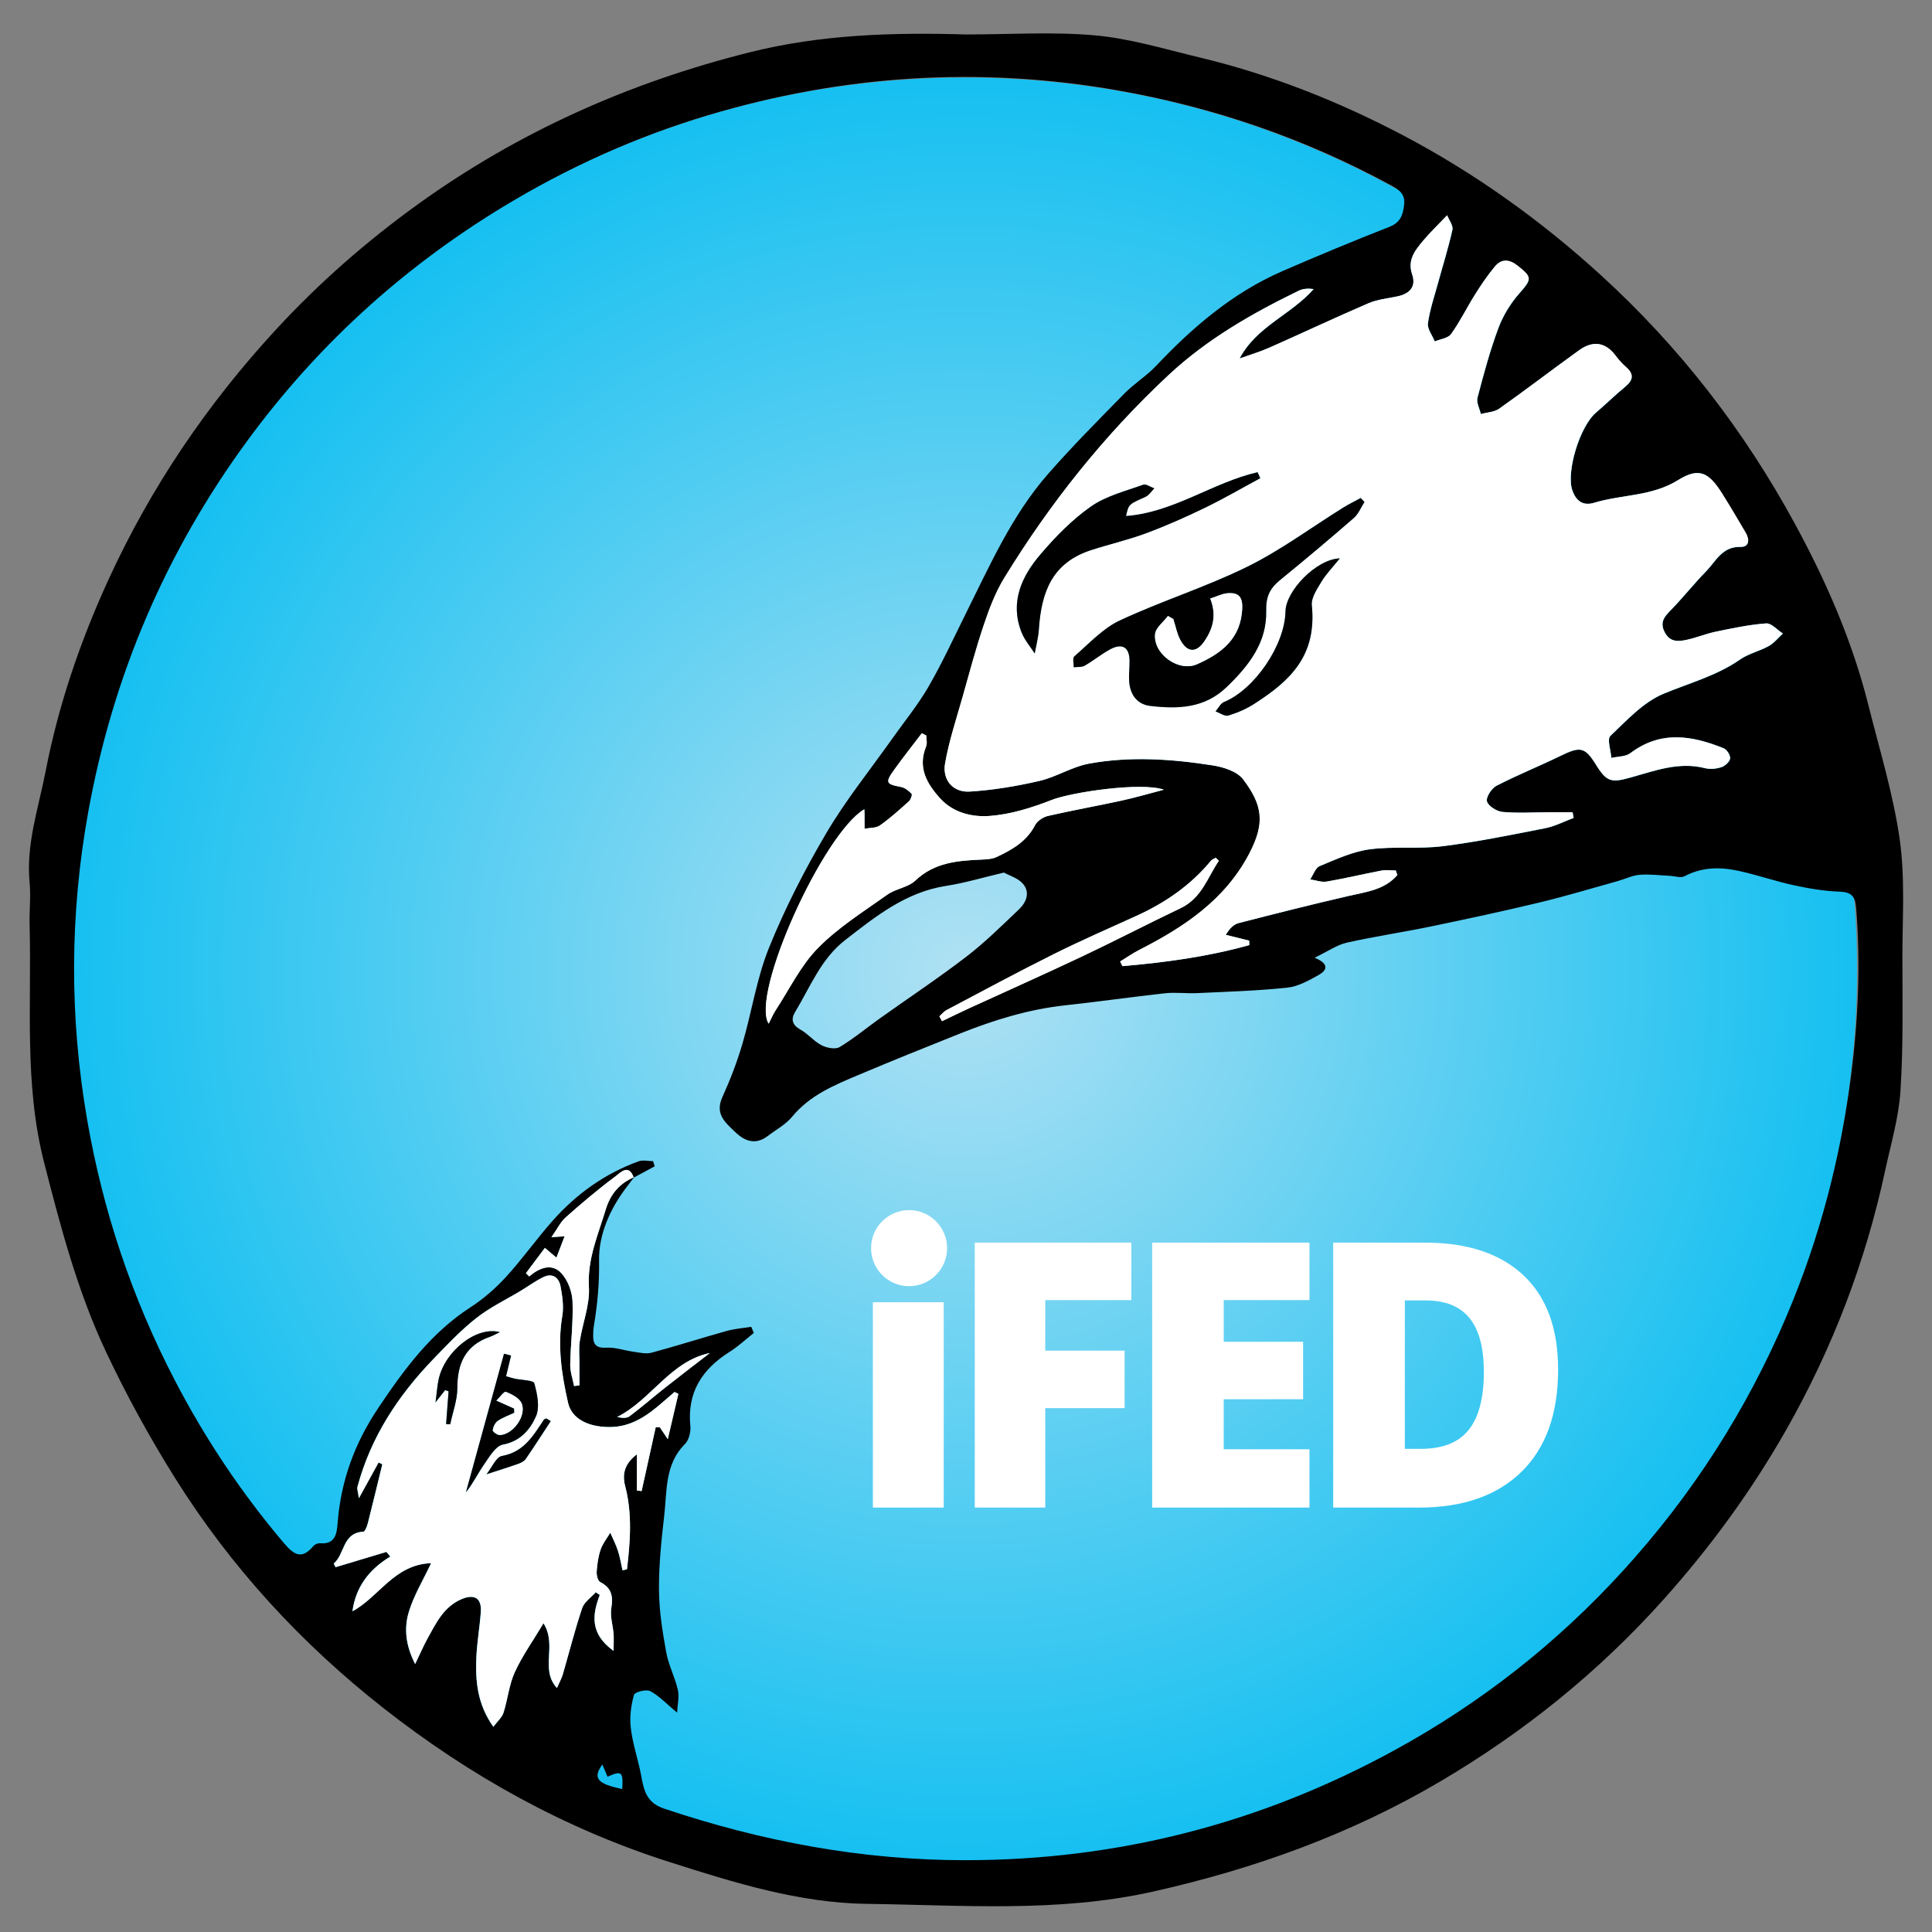 <?xml version="1.0" encoding="utf-8"?>
<!-- Generator: Adobe Illustrator 25.2.1, SVG Export Plug-In . SVG Version: 6.00 Build 0)  -->
<svg version="1.1" id="Layer_1" xmlns="http://www.w3.org/2000/svg" xmlns:xlink="http://www.w3.org/1999/xlink" x="0px" y="0px"
	 viewBox="0 0 500 500" style="enable-background:new 0 0 500 500;" xml:space="preserve">
<rect x="0" y="0" width="500" height="500" fill="#808080" stroke="none"/>
<style type="text/css">
	.st0{fill:url(#SVGID_1_);}
	.st1{fill:#FFFFFF;}
</style>
<g>
	<g>
		<radialGradient id="SVGID_1_" cx="249.694" cy="250.986" r="230.907" gradientUnits="userSpaceOnUse">
			<stop  offset="0" style="stop-color:#B0E1F3"/>
			<stop  offset="1" style="stop-color:#16C0F1"/>
		</radialGradient>
		<circle class="st0" cx="249.69" cy="250.99" r="230.91"/>
		<path d="M250.04,8.92c11.11,0,22.29-0.75,33.32,0.23c9.09,0.81,18.03,3.55,26.97,5.69c18.5,4.42,36.09,11.39,52.87,20.23
			c18.62,9.82,35.63,22.01,51.21,36.24c20.33,18.56,36.91,40.01,50.04,64.12c8.14,14.95,14.95,30.52,19.1,47.11
			c2.89,11.54,6.44,23.02,8.1,34.75c1.42,10.02,0.68,20.36,0.69,30.56c0.01,11.51,0.24,23.05-0.51,34.52
			c-0.45,6.91-2.48,13.72-3.95,20.55c-5.07,23.64-13.62,45.98-25.54,66.99c-9.02,15.91-19.76,30.59-31.99,44.23
			c-16.78,18.71-36.11,34.24-57.7,46.95c-23.11,13.6-47.97,22.56-74.19,28.44c-24.61,5.52-49.33,3.5-74.03,3.19
			c-17.66-0.22-34.49-5.51-51.18-10.83c-27.16-8.66-51.72-22.32-74.07-39.88c-21.28-16.72-39.43-36.45-53.81-59.39
			c-6.62-10.56-12.67-21.57-17.97-32.84c-7.34-15.61-11.73-32.25-16-48.98c-5.2-20.38-3.19-40.92-3.74-61.43
			c-0.1-3.66,0.35-7.35,0-10.98c-0.95-9.96,2.31-19.3,4.15-28.81c3.34-17.24,9.02-33.8,16.34-49.74
			c10.95-23.83,25.49-45.28,43.3-64.58c11.21-12.15,23.56-22.95,36.93-32.56c25.93-18.63,54.52-31.36,85.53-39.14
			C212.45,8.9,231.18,8.36,250.04,8.92z M164,304.77c-1.27-3.78-3.57-1.18-4.72-0.33c-4.46,3.31-8.72,6.92-12.88,10.61
			c-1.35,1.2-2.18,2.99-3.69,5.13c1.7-0.11,2.37-0.15,3.41-0.22c-0.72,1.86-1.34,3.5-2.12,5.51c-1.16-0.98-1.94-1.64-2.98-2.52
			c-1.79,2.38-3.35,4.47-4.91,6.55c0.28,0.28,0.56,0.57,0.84,0.85c2.68-2.28,5.85-3.54,8.35-0.82c1.67,1.81,2.77,4.79,2.87,7.3
			c0.21,5.43-0.5,10.88-0.6,16.33c-0.03,1.85,0.65,3.7,1,5.55c0.46-0.06,0.93-0.12,1.39-0.18c0-1.88-0.01-3.77,0-5.65
			c0.01-1.94-0.21-3.92,0.09-5.81c0.73-4.68,2.64-9.39,2.36-13.98c-0.43-7.26,2.36-13.45,4.34-20.02c1.23-4.07,3.56-6.8,7.37-8.43
			c-0.71,0.93-1.41,1.87-2.12,2.8c-4.2,5.54-7.06,12.17-6.96,18.67c0.09,5.82-0.39,11.35-1.34,16.97c-0.15,0.9-0.2,1.82-0.19,2.73
			c0.02,2.26,0.92,3.11,3.42,2.97c2.33-0.13,4.71,0.74,7.08,1.06c1.51,0.21,3.16,0.62,4.57,0.25c6.54-1.76,13-3.83,19.52-5.65
			c2.05-0.57,4.22-0.72,6.33-1.06c0.22,0.53,0.43,1.06,0.65,1.59c-2.07,1.64-4.01,3.47-6.23,4.87
			c-7.11,4.47-11.05,10.45-10.19,19.18c0.15,1.53-0.36,3.66-1.39,4.68c-5.28,5.28-4.62,12.17-5.38,18.63
			c-0.74,6.36-1.4,12.79-1.35,19.18c0.04,5.39,0.92,10.8,1.88,16.13c0.6,3.31,2.26,6.41,3.01,9.71c0.4,1.76-0.1,3.73-0.2,5.88
			c-2.79-2.32-4.65-4.35-6.95-5.57c-1.02-0.54-4,0.24-4.2,0.95c-0.75,2.66-1.15,5.58-0.86,8.31c0.39,3.69,1.54,7.3,2.37,10.94
			c0.94,4.08,0.83,8.39,6.24,10.2c25.36,8.5,51.26,13.38,78.1,13.36c39.41-0.03,76.34-9.54,110.85-28.4
			c22.3-12.18,42.05-27.65,59.23-46.48c17.89-19.61,31.98-41.55,42.35-65.94c8.5-19.98,13.95-40.79,16.7-62.3
			c1.85-14.43,2.49-28.9,1.3-43.43c-0.24-2.92-1.22-4-4.28-4.11c-4.01-0.14-8.04-0.83-11.97-1.69c-4.84-1.05-9.54-2.71-14.39-3.74
			c-4.67-0.99-9.32-0.92-13.76,1.44c-0.99,0.53-2.56-0.06-3.86-0.11c-2.6-0.12-5.22-0.47-7.79-0.26c-1.9,0.16-3.73,1.09-5.6,1.61
			c-6.78,1.89-13.52,3.93-20.36,5.57c-9.29,2.23-18.64,4.24-27.99,6.18c-7.25,1.5-14.59,2.58-21.81,4.2
			c-2.52,0.57-4.81,2.21-8.33,3.9c4.2,1.72,2.86,3.45,1.13,4.42c-2.56,1.43-5.35,3.02-8.17,3.32c-7.76,0.82-15.59,1.05-23.4,1.42
			c-2.73,0.13-5.5-0.26-8.2,0.03c-8.63,0.94-17.23,2.19-25.86,3.12c-9.45,1.02-18.41,3.78-27.17,7.27
			c-8.76,3.49-17.51,7.02-26.2,10.68c-6.34,2.68-12.72,5.27-17.33,10.87c-1.67,2.04-4.2,3.38-6.35,5.02
			c-3.13,2.37-5.89,1.37-8.4-1.04c-2.55-2.44-5.31-4.66-3.33-9.02c2.02-4.45,3.8-9.06,5.18-13.75c2.44-8.28,3.69-17.01,6.91-24.95
			c4.14-10.23,9.23-20.17,14.84-29.68c5.03-8.53,11.32-16.32,17.06-24.43c3.14-4.44,6.62-8.69,9.34-13.38
			c3.49-6.01,6.4-12.36,9.5-18.6c6.33-12.68,12.05-25.76,21.5-36.54c6.29-7.17,13.04-13.96,19.72-20.77
			c2.53-2.58,5.71-4.53,8.19-7.15c9.52-10.07,19.9-18.96,32.73-24.54c9.16-3.98,18.38-7.81,27.68-11.46
			c2.88-1.13,3.49-3.09,3.8-5.71c0.33-2.8-1.35-3.92-3.42-5.05c-22.24-12.08-45.85-20.2-70.76-24.57
			c-35.81-6.27-71.12-3.96-105.92,6.43c-18.88,5.64-36.69,13.71-53.51,23.97c-25.86,15.78-47.82,35.82-65.73,60.24
			c-21.15,28.83-34.84,60.89-41.21,96.1c-4.8,26.53-4.88,53.05-0.3,79.6c4.08,23.63,11.59,46.1,22.64,67.39
			c7.86,15.13,17.25,29.22,28.29,42.24c2.68,3.16,4.66,4.31,7.64,0.77c0.37-0.44,1.19-0.76,1.76-0.72c3.8,0.33,4.29-2.38,4.49-5.03
			c0.82-11.01,4.36-20.78,10.61-30.09c6.69-9.97,13.59-19.35,23.83-25.97c3.35-2.17,6.46-4.89,9.16-7.84
			c4.22-4.61,7.85-9.76,11.99-14.45c6.13-6.95,13.51-12.25,22.27-15.45c1.12-0.41,2.52-0.06,3.79-0.06
			c0.14,0.45,0.29,0.89,0.43,1.34C167.64,302.83,165.83,303.79,164,304.77z M361.64,226.45c-0.13-0.39-0.27-0.77-0.4-1.16
			c-1.25,0-2.53-0.19-3.73,0.03c-4.72,0.9-9.4,2.03-14.14,2.84c-1.36,0.23-2.85-0.35-4.28-0.56c0.8-1.19,1.35-2.99,2.46-3.45
			c4.19-1.74,8.47-3.74,12.89-4.33c6.22-0.84,12.67-0.03,18.91-0.81c8.91-1.11,17.75-2.92,26.57-4.66c2.52-0.5,4.9-1.75,7.34-2.66
			c-0.08-0.49-0.17-0.98-0.25-1.47c-2,0-4-0.01-6,0c-4.05,0.01-8.12,0.28-12.13-0.08c-1.5-0.13-3.68-1.49-4.04-2.73
			c-0.31-1.06,1.2-3.39,2.48-4.05c5.43-2.8,11.12-5.08,16.61-7.76c5.1-2.49,6.28-2.28,9.18,2.4c2.75,4.44,3.97,4.61,8.95,3.22
			c6.24-1.74,12.46-4.13,19.2-2.41c1.32,0.34,2.93,0.18,4.24-0.25c0.95-0.31,2.15-1.38,2.27-2.24c0.11-0.82-0.83-2.32-1.66-2.65
			c-8.2-3.32-16.32-4.67-24.14,1.25c-1.25,0.94-3.28,0.85-4.94,1.24c-0.13-1.95-1.16-4.84-0.25-5.7c4.26-4.04,8.55-8.74,13.77-10.91
			c6.7-2.78,13.73-4.64,19.83-8.88c2.2-1.53,5.02-2.14,7.39-3.46c1.39-0.78,2.45-2.14,3.66-3.24c-1.45-0.93-2.96-2.72-4.34-2.62
			c-4.36,0.32-8.69,1.24-12.99,2.13c-2.55,0.53-5,1.57-7.55,2.11c-2.19,0.47-4.36,0.67-5.72-1.98c-1.33-2.6-0.05-4.02,1.63-5.74
			c3.15-3.23,5.95-6.8,9.11-10.02c2.53-2.59,4.13-6.4,8.84-6.3c2.4,0.05,2.43-1.93,1.38-3.71c-1.99-3.38-3.98-6.76-6.06-10.08
			c-3.45-5.49-6-6.89-11.39-3.52c-6.84,4.26-14.56,3.71-21.72,5.88c-2.83,0.86-4.67-0.31-5.69-3.23
			c-1.63-4.68,1.89-16.47,6.15-20.11c2.56-2.19,4.97-4.56,7.57-6.7c2.09-1.72,2.28-3.26,0.19-5.09c-0.98-0.85-1.87-1.84-2.65-2.89
			c-2.71-3.64-5.98-3.98-9.5-1.45c-6.93,4.98-13.71,10.19-20.67,15.12c-1.28,0.9-3.16,0.95-4.76,1.39
			c-0.32-1.42-1.19-2.98-0.87-4.22c1.59-6.06,3.23-12.14,5.4-18c1.2-3.22,3.12-6.36,5.39-8.95c3.29-3.75,3.45-4.19-0.43-7.25
			c-2.13-1.68-4.15-1.8-5.85,0.23c-1.9,2.28-3.57,4.76-5.15,7.27c-2.13,3.38-3.89,7-6.2,10.23c-0.78,1.08-2.77,1.29-4.21,1.9
			c-0.64-1.57-1.97-3.24-1.77-4.69c0.47-3.47,1.63-6.85,2.56-10.25c1.27-4.65,2.73-9.25,3.77-13.94c0.24-1.11-0.87-2.51-1.36-3.78
			c-2.5,2.63-4.45,4.49-6.17,6.54c-2.09,2.5-4.19,4.99-2.89,8.78c1.08,3.15-0.6,4.96-3.67,5.65c-2.55,0.57-5.25,0.79-7.61,1.8
			c-8.61,3.7-17.09,7.71-25.66,11.5c-2.5,1.1-5.14,1.88-7.71,2.8c4.42-8.34,13.36-11.33,19.16-17.96c-1.48-0.2-2.78-0.1-3.86,0.43
			c-12.12,5.88-23.71,12.52-33.67,21.81c-16.65,15.53-30.68,33.16-42.54,52.52c-2.28,3.71-3.86,7.93-5.27,12.08
			c-2.08,6.15-3.75,12.44-5.51,18.69c-1.61,5.71-3.5,11.37-4.53,17.19c-0.77,4.33,2.05,7.6,6.38,7.33
			c6.05-0.38,12.12-1.39,18.03-2.76c4.39-1.01,8.43-3.66,12.83-4.47c10.63-1.95,21.38-1.21,31.99,0.45
			c2.81,0.44,6.36,1.56,7.91,3.62c5.06,6.69,5.7,11.3,1.59,19.18c-6.29,12.05-16.9,19.06-28.52,24.98c-1.7,0.87-3.28,1.98-4.91,2.98
			c0.2,0.4,0.4,0.8,0.6,1.2c11.09-0.96,22.1-2.44,32.83-5.45c-0.01-0.38-0.02-0.76-0.03-1.15c-2.02-0.5-4.04-1-6.06-1.5
			c1.01-1.7,2.07-2.72,3.31-3.04c9.46-2.43,18.93-4.84,28.46-7.02C353.61,230.81,358.37,230.29,361.64,226.45z M158.8,427.25
			c0-2.1,0.08-3.27-0.02-4.44c-0.18-2.21-0.94-4.49-0.59-6.6c0.51-3.09,0.11-5.26-2.88-6.78c-0.62-0.32-0.97-1.8-0.9-2.72
			c0.13-1.92,0.4-3.9,1.03-5.71c0.53-1.55,1.64-2.9,2.49-4.34c0.68,1.57,1.47,3.09,1.99,4.71c0.53,1.63,0.8,3.35,1.18,5.03
			c0.38-0.09,0.76-0.19,1.15-0.28c0.85-7.19,1.4-14.36-0.47-21.53c-0.79-3.02-0.22-5.73,3.03-8.21c0,3.54,0,6.45,0,9.36
			c0.41,0.05,0.82,0.1,1.23,0.15c1.22-5.51,2.43-11.02,3.65-16.53c0.35,0.01,0.7,0.01,1.06,0.02c0.51,0.76,1.01,1.51,2.06,3.07
			c1.04-4.44,1.89-8.08,2.74-11.71c-0.33-0.17-0.65-0.33-0.98-0.5c-1.04,0.9-2.09,1.79-3.13,2.69c-3.98,3.48-8.15,6.43-13.83,6.39
			c-5.41-0.03-9.66-2.13-10.61-6.28c-1.69-7.38-2.79-14.83-1.49-22.49c0.42-2.47,0.01-5.16-0.46-7.66
			c-0.41-2.21-2.03-3.51-4.36-2.41c-2.05,0.97-3.91,2.36-5.87,3.54c-3.88,2.35-8.05,4.33-11.58,7.11
			c-4.04,3.19-7.64,6.99-11.22,10.72c-9.07,9.44-16.1,20.13-19.52,32.93c-0.16,0.59,0.15,1.3,0.37,2.96
			c2.03-3.68,3.56-6.46,5.1-9.25c0.32,0.15,0.64,0.3,0.96,0.46c-1.24,5.08-2.45,10.17-3.74,15.23c-0.21,0.81-0.72,2.18-1.15,2.21
			c-5.48,0.3-4.78,5.84-7.69,8.26c0.16,0.31,0.32,0.62,0.48,0.94c4.39-1.32,8.77-2.64,13.16-3.96c0.33,0.4,0.67,0.81,1,1.21
			c-5.48,3.31-8.94,7.85-9.79,14.16c6.92-3.72,10.81-12.12,20.36-12.45c-2.08,4.42-4.47,8.33-5.76,12.58
			c-1.27,4.18-0.89,8.61,1.63,13.52c1.35-2.81,2.16-4.71,3.15-6.51c2.2-3.98,4.16-8.2,8.69-10.21c3.5-1.55,5.43-0.36,5.15,3.34
			c-0.3,3.89-0.98,7.75-1.15,11.64c-0.27,6.12,0.24,12.14,4.4,17.99c1.11-1.49,2.25-2.45,2.63-3.66c1.09-3.44,1.43-7.19,2.9-10.44
			c1.89-4.16,4.6-7.94,7.45-12.71c3.62,5.85-1.01,11.78,3.46,16.77c0.67-1.52,1.22-2.46,1.52-3.49c1.67-5.73,3.13-11.53,5.02-17.19
			c0.53-1.58,2.31-2.74,3.52-4.1c0.35,0.23,0.7,0.46,1.04,0.69C153.23,417.99,152.7,422.86,158.8,427.25z M198.93,264.93
			c0.69-1.34,1.17-2.5,1.84-3.53c3.55-5.43,6.46-11.51,10.92-16.05c5.25-5.33,11.78-9.42,17.93-13.8c2.19-1.56,5.39-1.86,7.26-3.65
			c4.99-4.74,11.05-5.17,17.3-5.44c1.25-0.05,2.61-0.13,3.71-0.65c4.02-1.88,7.81-4.03,9.99-8.27c0.57-1.1,2.1-2.09,3.36-2.38
			c6.34-1.45,12.76-2.59,19.12-3.98c3.65-0.8,7.24-1.86,10.85-2.8c-5.95-2.05-24,0.68-29,2.64c-5.13,2.01-10.61,3.73-16.04,4.15
			c-4.5,0.34-9.43-0.76-12.88-4.56c-3.47-3.83-5.84-7.98-3.62-13.42c0.33-0.82,0.05-1.89,0.05-2.84c-0.39-0.19-0.78-0.39-1.17-0.58
			c-2.38,3.14-4.83,6.23-7.13,9.43c-2.41,3.34-2.15,3.75,1.76,4.47c1,0.19,1.99,0.99,2.73,1.76c0.23,0.24-0.21,1.52-0.68,1.94
			c-2.42,2.18-4.85,4.38-7.5,6.25c-1.02,0.72-2.64,0.6-3.99,0.86c0-1.3,0-2.61-0.01-3.91c0-0.36-0.03-0.71-0.05-1.13
			C213.05,215.71,194.16,257.36,198.93,264.93z M259.82,225.82c-5.55,1.3-10.18,2.71-14.93,3.44c-10.45,1.6-18.27,7.9-26.2,14.06
			c-6.25,4.85-9.02,12.16-12.95,18.64c-1.09,1.8-0.72,3.32,1.41,4.5c1.97,1.09,3.49,3.03,5.48,4.06c1.33,0.68,3.56,1.12,4.66,0.46
			c3.65-2.19,6.95-4.95,10.43-7.43c7.46-5.32,15.11-10.39,22.38-15.97c4.83-3.71,9.19-8.03,13.61-12.24c1.91-1.82,2.97-4.4,1-6.65
			C263.46,227.25,261.29,226.64,259.82,225.82z M315.45,222.74c-0.27-0.25-0.55-0.5-0.82-0.75c-0.42,0.25-0.94,0.41-1.23,0.76
			c-5.25,6.34-11.82,10.88-19.26,14.26c-7.21,3.27-14.47,6.44-21.55,9.98c-9.3,4.64-18.45,9.58-27.64,14.43
			c-0.7,0.37-1.23,1.07-1.84,1.61c0.23,0.42,0.45,0.83,0.68,1.25c2.29-1.09,4.56-2.21,6.86-3.27c9.77-4.48,19.6-8.85,29.32-13.45
			c8.59-4.06,17.02-8.45,25.6-12.54C310.99,232.43,312.51,227.09,315.45,222.74z M183.71,350.16c-10.3,2.17-15.13,12.1-23.98,16.55
			c1.19,0.29,2.44,0.39,3.19-0.17c3.17-2.38,6.17-5,9.28-7.46C176.01,356.06,179.88,353.12,183.71,350.16z M161.03,462.99
			c0.29-4.48-0.17-4.83-3.8-3.17c-0.42-1-0.84-2-1.34-3.17C153.33,460.2,154.57,461.67,161.03,462.99z"/>
		<path class="st1" d="M361.64,226.45c-3.26,3.84-8.02,4.36-12.65,5.42c-9.52,2.18-18.99,4.59-28.46,7.02
			c-1.24,0.32-2.29,1.33-3.31,3.04c2.02,0.5,4.04,1,6.06,1.5c0.01,0.38,0.02,0.76,0.03,1.15c-10.73,3.01-21.73,4.49-32.83,5.45
			c-0.2-0.4-0.4-0.8-0.6-1.2c1.63-1,3.21-2.11,4.91-2.98c11.62-5.93,22.22-12.93,28.52-24.98c4.11-7.87,3.47-12.48-1.59-19.18
			c-1.56-2.06-5.1-3.18-7.91-3.62c-10.62-1.66-21.36-2.4-31.99-0.45c-4.4,0.81-8.44,3.45-12.83,4.47
			c-5.92,1.37-11.98,2.38-18.03,2.76c-4.33,0.27-7.15-3-6.38-7.33c1.03-5.81,2.92-11.48,4.53-17.19c1.76-6.25,3.44-12.54,5.51-18.69
			c1.4-4.15,2.99-8.37,5.27-12.08c11.87-19.36,25.9-36.99,42.54-52.52c9.95-9.28,21.55-15.92,33.67-21.81
			c1.09-0.53,2.38-0.63,3.86-0.43c-5.8,6.63-14.75,9.62-19.16,17.96c2.57-0.92,5.22-1.7,7.71-2.8c8.57-3.79,17.05-7.8,25.66-11.5
			c2.36-1.01,5.06-1.23,7.61-1.8c3.07-0.69,4.75-2.5,3.67-5.65c-1.29-3.79,0.8-6.28,2.89-8.78c1.71-2.05,3.66-3.9,6.17-6.54
			c0.49,1.27,1.6,2.67,1.36,3.78c-1.04,4.7-2.5,9.3-3.77,13.94c-0.93,3.4-2.09,6.78-2.56,10.25c-0.2,1.46,1.13,3.12,1.77,4.69
			c1.44-0.61,3.43-0.82,4.21-1.9c2.32-3.23,4.08-6.85,6.2-10.23c1.58-2.51,3.25-5,5.15-7.27c1.7-2.04,3.72-1.91,5.85-0.23
			c3.89,3.06,3.72,3.5,0.43,7.25c-2.27,2.59-4.19,5.73-5.39,8.95c-2.18,5.86-3.81,11.94-5.4,18c-0.33,1.25,0.55,2.81,0.87,4.22
			c1.6-0.44,3.48-0.49,4.76-1.39c6.97-4.93,13.74-10.13,20.67-15.12c3.52-2.53,6.79-2.19,9.5,1.45c0.78,1.04,1.67,2.03,2.65,2.89
			c2.1,1.83,1.9,3.36-0.19,5.09c-2.6,2.14-5.01,4.52-7.57,6.7c-4.26,3.63-7.78,15.43-6.15,20.11c1.01,2.91,2.86,4.08,5.69,3.23
			c7.16-2.17,14.89-1.61,21.72-5.88c5.39-3.36,7.94-1.97,11.39,3.52c2.09,3.32,4.07,6.7,6.06,10.08c1.05,1.78,1.02,3.77-1.38,3.71
			c-4.72-0.1-6.31,3.71-8.84,6.3c-3.15,3.22-5.96,6.79-9.11,10.02c-1.68,1.72-2.96,3.14-1.63,5.74c1.36,2.65,3.53,2.45,5.72,1.98
			c2.55-0.55,5-1.59,7.55-2.11c4.3-0.89,8.63-1.81,12.99-2.13c1.38-0.1,2.89,1.7,4.34,2.62c-1.21,1.1-2.27,2.46-3.66,3.24
			c-2.37,1.33-5.19,1.93-7.39,3.46c-6.1,4.24-13.13,6.1-19.83,8.88c-5.23,2.17-9.51,6.87-13.77,10.91c-0.9,0.86,0.12,3.75,0.25,5.7
			c1.67-0.39,3.7-0.29,4.94-1.24c7.83-5.92,15.94-4.57,24.14-1.25c0.83,0.34,1.78,1.83,1.66,2.65c-0.12,0.86-1.32,1.93-2.27,2.24
			c-1.31,0.43-2.92,0.59-4.24,0.25c-6.74-1.72-12.96,0.67-19.2,2.41c-4.97,1.39-6.2,1.22-8.95-3.22c-2.9-4.68-4.08-4.88-9.18-2.4
			c-5.49,2.68-11.19,4.96-16.61,7.76c-1.28,0.66-2.79,2.99-2.48,4.05c0.36,1.24,2.55,2.59,4.04,2.73c4.01,0.36,8.08,0.09,12.13,0.08
			c2-0.01,4,0,6,0c0.08,0.49,0.17,0.98,0.25,1.47c-2.44,0.91-4.82,2.17-7.34,2.66c-8.82,1.73-17.66,3.54-26.57,4.66
			c-6.24,0.78-12.68-0.03-18.91,0.81c-4.42,0.6-8.7,2.6-12.89,4.33c-1.11,0.46-1.65,2.27-2.46,3.45c1.43,0.21,2.92,0.79,4.28,0.56
			c4.74-0.81,9.42-1.94,14.14-2.84c1.2-0.23,2.49-0.03,3.73-0.03C361.37,225.68,361.5,226.06,361.64,226.45z M353.12,129.91
			c-0.33-0.34-0.66-0.68-0.99-1.02c-1.51,0.82-3.06,1.57-4.51,2.48c-8.27,5.14-16.16,11.02-24.85,15.31
			c-10.69,5.27-22.19,8.85-33,13.91c-4.41,2.06-7.95,6.02-11.75,9.28c-0.49,0.43-0.13,1.85-0.16,2.82c0.96-0.12,2.07,0.04,2.84-0.41
			c2.26-1.29,4.29-2.98,6.57-4.22c3.16-1.71,5.01-0.56,5.05,2.94c0.02,1.7-0.2,3.4-0.12,5.09c0.17,3.55,1.97,6.2,5.51,6.61
			c7.06,0.82,13.95,0.64,19.64-4.8c5.73-5.48,10.53-11.56,10.33-19.8c-0.09-3.67,0.96-5.83,3.56-7.96
			c6.46-5.27,12.84-10.63,19.13-16.1C351.58,132.99,352.23,131.3,353.12,129.91z M291.42,133.55c0.66-3.08,0.68-3.01,5.01-4.97
			c0.91-0.41,1.53-1.45,2.29-2.2c-0.98-0.34-2.14-1.21-2.89-0.94c-4.59,1.67-9.57,2.89-13.48,5.62c-4.86,3.41-9.17,7.82-13.06,12.36
			c-4.92,5.75-8.01,12.41-4.93,20.23c0.77,1.97,2.25,3.65,3.41,5.47c0.37-2.06,0.93-4.11,1.07-6.19
			c0.65-9.87,3.51-17.32,13.52-20.57c4.7-1.53,9.56-2.63,14.18-4.35c5.19-1.93,10.28-4.19,15.27-6.6c4.87-2.36,9.56-5.09,14.32-7.66
			c-0.23-0.51-0.46-1.03-0.69-1.54C313.89,124.86,303.82,132.61,291.42,133.55z M346.74,144.51c-6.08,0.2-13.97,8.43-14.06,13.72
			c-0.15,8.73-8.04,20.24-15.9,23.45c-0.91,0.37-1.47,1.6-2.19,2.43c1.11,0.4,2.38,1.35,3.28,1.08c2.33-0.7,4.64-1.69,6.69-3
			c9.48-6.07,16.24-12.54,14.94-25.53c-0.19-1.95,1.35-4.23,2.49-6.11C343.2,148.53,344.89,146.81,346.74,144.51z"/>
		<path class="st1" d="M158.8,427.25c-6.11-4.39-5.58-9.26-3.57-14.48c-0.35-0.23-0.7-0.46-1.04-0.69c-1.21,1.35-2.98,2.52-3.52,4.1
			c-1.9,5.65-3.35,11.46-5.02,17.19c-0.3,1.02-0.85,1.97-1.52,3.49c-4.46-4.99,0.16-10.92-3.46-16.77
			c-2.85,4.77-5.56,8.55-7.45,12.71c-1.47,3.25-1.81,6.99-2.9,10.44c-0.38,1.2-1.52,2.16-2.63,3.66c-4.16-5.86-4.67-11.87-4.4-17.99
			c0.17-3.89,0.86-7.75,1.15-11.64c0.28-3.69-1.65-4.89-5.15-3.34c-4.53,2.01-6.49,6.23-8.69,10.21c-0.99,1.8-1.8,3.71-3.15,6.51
			c-2.52-4.9-2.9-9.34-1.63-13.52c1.29-4.25,3.68-8.17,5.76-12.58c-9.54,0.33-13.44,8.73-20.36,12.45
			c0.85-6.31,4.31-10.85,9.79-14.16c-0.33-0.4-0.67-0.81-1-1.21c-4.39,1.32-8.77,2.64-13.16,3.96c-0.16-0.31-0.32-0.62-0.48-0.94
			c2.91-2.42,2.21-7.96,7.69-8.26c0.43-0.02,0.94-1.4,1.15-2.21c1.29-5.07,2.5-10.15,3.74-15.23c-0.32-0.15-0.64-0.3-0.96-0.46
			c-1.54,2.79-3.07,5.57-5.1,9.25c-0.22-1.65-0.53-2.37-0.37-2.96c3.43-12.8,10.45-23.49,19.52-32.93
			c3.59-3.73,7.18-7.53,11.22-10.72c3.53-2.79,7.7-4.77,11.58-7.11c1.96-1.18,3.81-2.57,5.87-3.54c2.33-1.1,3.95,0.2,4.36,2.41
			c0.47,2.51,0.87,5.2,0.46,7.66c-1.29,7.66-0.19,15.11,1.49,22.49c0.95,4.15,5.2,6.25,10.61,6.28c5.67,0.04,9.84-2.91,13.83-6.39
			c1.04-0.9,2.08-1.79,3.13-2.69c0.33,0.17,0.65,0.33,0.98,0.5c-0.85,3.63-1.7,7.26-2.74,11.71c-1.04-1.56-1.55-2.31-2.06-3.07
			c-0.35-0.01-0.7-0.01-1.06-0.02c-1.22,5.51-2.43,11.02-3.65,16.53c-0.41-0.05-0.82-0.1-1.23-0.15c0-2.91,0-5.81,0-9.36
			c-3.26,2.48-3.82,5.18-3.03,8.21c1.87,7.17,1.32,14.34,0.47,21.53c-0.38,0.09-0.76,0.19-1.15,0.28c-0.38-1.68-0.65-3.4-1.18-5.03
			c-0.53-1.61-1.32-3.14-1.99-4.71c-0.85,1.44-1.96,2.79-2.49,4.34c-0.62,1.81-0.9,3.78-1.03,5.71c-0.06,0.91,0.28,2.4,0.9,2.72
			c2.99,1.52,3.39,3.69,2.88,6.78c-0.35,2.11,0.41,4.39,0.59,6.6C158.88,423.97,158.8,425.15,158.8,427.25z M132.26,350.82
			c-0.61-0.16-1.22-0.32-1.82-0.47c-3.28,11.95-6.57,23.9-9.85,35.84c1.81-2.23,3.08-4.89,4.74-7.27c1.35-1.93,2.95-4.7,4.82-5.06
			c4.52-0.85,7.05-3.89,8.55-7.28c1.06-2.38,0.34-5.84-0.42-8.58c-0.22-0.81-3.31-0.8-5.08-1.2c-0.7-0.16-1.39-0.39-2.23-0.62
			C131.44,354.2,131.85,352.51,132.26,350.82z M115.2,359.76c0.3,0.11,0.59,0.21,0.89,0.32c-0.21,2.83-0.43,5.65-0.64,8.48
			c0.35,0.02,0.71,0.04,1.06,0.06c0.66-3.13,1.86-6.26,1.85-9.39c-0.01-6.4,2.11-11.05,8.43-13.26c0.77-0.27,1.48-0.69,2.58-1.2
			c-6.04-1.64-14.2,4.85-15.83,12.12c-0.36,1.61-0.46,3.28-0.83,6.04C114.07,361.2,114.64,360.48,115.2,359.76z M142.53,367.78
			c-0.38-0.23-0.75-0.46-1.13-0.69c-0.22,0.11-0.53,0.16-0.65,0.34c-2.73,4.12-5.14,8.36-10.84,9.37c-1.52,0.27-2.61,3-4,4.73
			c3.19-1.04,5.77-1.83,8.31-2.74c0.69-0.25,1.47-0.68,1.87-1.26C138.3,374.32,140.4,371.04,142.53,367.78z"/>
		<path class="st1" d="M198.93,264.93c-4.77-7.57,14.13-49.22,24.76-55.5c0.02,0.42,0.05,0.77,0.05,1.13
			c0.01,1.3,0.01,2.61,0.01,3.91c1.35-0.26,2.97-0.13,3.99-0.86c2.65-1.87,5.08-4.07,7.5-6.25c0.47-0.42,0.91-1.71,0.68-1.94
			c-0.74-0.77-1.73-1.57-2.73-1.76c-3.91-0.72-4.16-1.13-1.76-4.47c2.3-3.2,4.75-6.29,7.13-9.43c0.39,0.19,0.78,0.39,1.17,0.58
			c0,0.95,0.29,2.02-0.05,2.84c-2.22,5.44,0.15,9.59,3.62,13.42c3.44,3.8,8.37,4.91,12.88,4.56c5.43-0.41,10.91-2.14,16.04-4.15
			c4.99-1.96,23.05-4.69,29-2.64c-3.62,0.94-7.21,2-10.85,2.8c-6.36,1.39-12.77,2.52-19.12,3.98c-1.26,0.29-2.79,1.28-3.36,2.38
			c-2.18,4.24-5.97,6.39-9.99,8.27c-1.1,0.51-2.46,0.59-3.71,0.65c-6.25,0.27-12.31,0.7-17.3,5.44c-1.88,1.78-5.08,2.09-7.26,3.65
			c-6.15,4.38-12.69,8.47-17.93,13.8c-4.47,4.54-7.37,10.62-10.92,16.05C200.1,262.43,199.62,263.59,198.93,264.93z"/>
		<path class="st1" d="M164.12,304.64c-3.8,1.63-6.14,4.37-7.37,8.43c-1.98,6.56-4.77,12.75-4.34,20.02
			c0.27,4.59-1.63,9.3-2.36,13.98c-0.3,1.9-0.08,3.87-0.09,5.81c-0.01,1.88,0,3.77,0,5.65c-0.46,0.06-0.93,0.12-1.39,0.18
			c-0.35-1.85-1.03-3.71-1-5.55c0.1-5.45,0.81-10.9,0.6-16.33c-0.1-2.51-1.19-5.48-2.87-7.3c-2.5-2.71-5.67-1.46-8.35,0.82
			c-0.28-0.28-0.56-0.57-0.84-0.85c1.56-2.09,3.13-4.17,4.91-6.55c1.04,0.88,1.82,1.54,2.98,2.52c0.77-2.01,1.4-3.65,2.12-5.51
			c-1.04,0.07-1.72,0.11-3.41,0.22c1.51-2.14,2.34-3.93,3.69-5.13c4.16-3.69,8.42-7.3,12.88-10.61c1.15-0.85,3.45-3.45,4.73,0.32
			C164.01,304.76,164.12,304.64,164.12,304.64z"/>
		<path class="st1" d="M315.45,222.74c-2.94,4.36-4.46,9.7-9.88,12.28c-8.57,4.09-17.01,8.48-25.6,12.54
			c-9.72,4.6-19.55,8.96-29.32,13.45c-2.3,1.06-4.58,2.18-6.86,3.27c-0.23-0.42-0.45-0.83-0.68-1.25c0.61-0.54,1.14-1.24,1.84-1.61
			c9.19-4.85,18.34-9.79,27.64-14.43c7.08-3.53,14.34-6.7,21.55-9.98c7.44-3.38,14.02-7.91,19.26-14.26
			c0.29-0.35,0.81-0.51,1.23-0.76C314.9,222.24,315.17,222.49,315.45,222.74z"/>
		<path class="st1" d="M183.71,350.16c-3.84,2.97-7.7,5.91-11.51,8.91c-3.12,2.46-6.11,5.08-9.28,7.46c-0.75,0.56-2,0.46-3.19,0.17
			C168.58,362.26,173.42,352.33,183.71,350.16z"/>
		<path d="M353.12,129.91c-0.9,1.39-1.54,3.08-2.74,4.13c-6.29,5.47-12.67,10.83-19.13,16.1c-2.61,2.13-3.66,4.29-3.56,7.96
			c0.21,8.24-4.59,14.32-10.33,19.8c-5.69,5.44-12.58,5.62-19.64,4.8c-3.54-0.41-5.34-3.06-5.51-6.61
			c-0.08-1.69,0.14-3.39,0.12-5.09c-0.04-3.51-1.89-4.65-5.05-2.94c-2.28,1.24-4.32,2.93-6.57,4.22c-0.77,0.44-1.89,0.29-2.84,0.41
			c0.03-0.96-0.34-2.39,0.16-2.82c3.79-3.26,7.34-7.22,11.75-9.28c10.8-5.06,22.31-8.64,33-13.91c8.69-4.28,16.58-10.16,24.85-15.31
			c1.46-0.91,3.01-1.66,4.51-2.48C352.46,129.23,352.79,129.57,353.12,129.91z M303.65,160.21c-0.46-0.26-0.92-0.53-1.38-0.79
			c-1.16,1.55-3.16,3.01-3.33,4.67c-0.54,5.16,6.08,9.93,10.85,7.82c6.3-2.79,11.45-6.63,11.7-14.62c0.09-3.02-1.18-3.88-3.52-3.78
			c-1.57,0.06-3.11,0.89-4.76,1.4c1.73,4.35,0.69,7.86-1.56,11.12c-2.05,2.97-4.39,2.9-6.15-0.34
			C304.59,164.01,304.25,162.04,303.65,160.21z"/>
		<path d="M291.42,133.55c12.4-0.94,22.47-8.69,34.04-11.33c0.23,0.51,0.46,1.03,0.69,1.54c-4.77,2.57-9.45,5.3-14.32,7.66
			c-4.99,2.42-10.08,4.67-15.27,6.6c-4.63,1.72-9.48,2.82-14.18,4.35c-10.01,3.26-12.88,10.71-13.52,20.57
			c-0.14,2.08-0.7,4.13-1.07,6.19c-1.16-1.81-2.64-3.5-3.41-5.47c-3.08-7.82,0.01-14.48,4.93-20.23c3.88-4.54,8.19-8.96,13.06-12.36
			c3.9-2.73,8.89-3.95,13.48-5.62c0.75-0.27,1.92,0.6,2.89,0.94c-0.76,0.75-1.38,1.79-2.29,2.2
			C292.11,130.53,292.08,130.47,291.42,133.55z"/>
		<path d="M346.74,144.51c-1.85,2.3-3.54,4.03-4.75,6.03c-1.14,1.89-2.68,4.16-2.49,6.11c1.3,12.99-5.46,19.46-14.94,25.53
			c-2.04,1.31-4.36,2.31-6.69,3c-0.91,0.27-2.18-0.68-3.28-1.08c0.72-0.83,1.28-2.06,2.19-2.43c7.86-3.2,15.76-14.72,15.9-23.45
			C332.77,152.93,340.65,144.7,346.74,144.51z"/>
		<path d="M132.26,350.82c-0.41,1.69-0.82,3.39-1.29,5.35c0.84,0.24,1.52,0.47,2.23,0.62c1.77,0.39,4.86,0.39,5.08,1.2
			c0.76,2.74,1.48,6.19,0.42,8.58c-1.51,3.39-4.03,6.43-8.55,7.28c-1.87,0.35-3.48,3.12-4.82,5.06c-1.66,2.38-2.93,5.04-4.74,7.27
			c3.28-11.95,6.57-23.9,9.85-35.84C131.04,350.5,131.65,350.66,132.26,350.82z M133.07,364.53c0.02,0.37,0.04,0.73,0.05,1.1
			c-1.44,0.68-2.98,1.2-4.27,2.09c-0.7,0.48-1.21,1.54-1.33,2.41c-0.05,0.35,1.17,1.27,1.8,1.26c3.47-0.09,7.07-5.11,5.65-8.26
			c-0.61-1.35-2.52-2.31-4.05-2.92c-0.45-0.18-1.62,1.46-2.45,2.26C130.5,363.38,131.79,363.96,133.07,364.53z"/>
		<path d="M115.2,359.76c-0.57,0.72-1.14,1.44-2.49,3.16c0.37-2.76,0.47-4.43,0.83-6.04c1.63-7.27,9.8-13.76,15.83-12.12
			c-1.1,0.52-1.82,0.93-2.58,1.2c-6.32,2.2-8.43,6.86-8.43,13.26c0,3.13-1.2,6.26-1.85,9.39c-0.35-0.02-0.71-0.04-1.06-0.06
			c0.21-2.83,0.43-5.65,0.64-8.48C115.8,359.97,115.5,359.87,115.2,359.76z"/>
		<path d="M142.53,367.78c-2.14,3.26-4.24,6.54-6.44,9.75c-0.4,0.58-1.17,1.01-1.87,1.26c-2.54,0.9-5.12,1.7-8.31,2.74
			c1.39-1.73,2.48-4.46,4-4.73c5.69-1.01,8.1-5.26,10.84-9.37c0.12-0.18,0.43-0.23,0.65-0.34
			C141.78,367.32,142.16,367.55,142.53,367.78z"/>
		<path class="st1" d="M303.65,160.21c0.6,1.83,0.94,3.8,1.85,5.47c1.77,3.25,4.11,3.31,6.15,0.34c2.25-3.26,3.29-6.77,1.56-11.12
			c1.65-0.51,3.19-1.34,4.76-1.4c2.34-0.09,3.61,0.76,3.52,3.78c-0.25,7.99-5.4,11.83-11.7,14.62c-4.76,2.11-11.39-2.66-10.85-7.82
			c0.17-1.65,2.17-3.12,3.33-4.67C302.73,159.68,303.19,159.95,303.65,160.21z"/>
		<path class="st1" d="M133.07,364.53c-1.28-0.58-2.57-1.15-4.6-2.06c0.83-0.8,2-2.44,2.45-2.26c1.53,0.61,3.44,1.57,4.05,2.92
			c1.42,3.16-2.18,8.18-5.65,8.26c-0.63,0.02-1.85-0.91-1.8-1.26c0.13-0.87,0.63-1.93,1.33-2.41c1.29-0.89,2.84-1.41,4.27-2.09
			C133.11,365.27,133.09,364.9,133.07,364.53z"/>
	</g>
	<g>
		<g>
			<path class="st1" d="M244.24,390.16H225.9v-53.14h18.34V390.16z"/>
			<path class="st1" d="M270.51,390.16h-18.24v-68.57h40.52v14.87h-22.28v13.09h20.54v14.87h-20.54V390.16z"/>
			<path class="st1" d="M338.89,390.16h-40.71v-68.57h40.71v14.87h-22.19v10.79h20.54v14.87h-20.54v12.95h22.19V390.16z"/>
			<path class="st1" d="M403.24,354.42c0,11.44-3.15,20.26-9.45,26.45c-6.3,6.19-15.16,9.29-26.57,9.29h-22.19v-68.57h23.73
				c11,0,19.5,2.82,25.49,8.44C400.25,335.66,403.24,343.79,403.24,354.42z M384.02,355.08c0-6.29-1.24-10.94-3.73-13.98
				c-2.49-3.03-6.26-4.55-11.33-4.55h-5.39v38.41h4.13c5.63,0,9.76-1.63,12.38-4.9C382.7,366.8,384.02,361.8,384.02,355.08z"/>
		</g>
		<circle class="st1" cx="235.27" cy="323.02" r="9.84"/>
	</g>
</g>
</svg>
